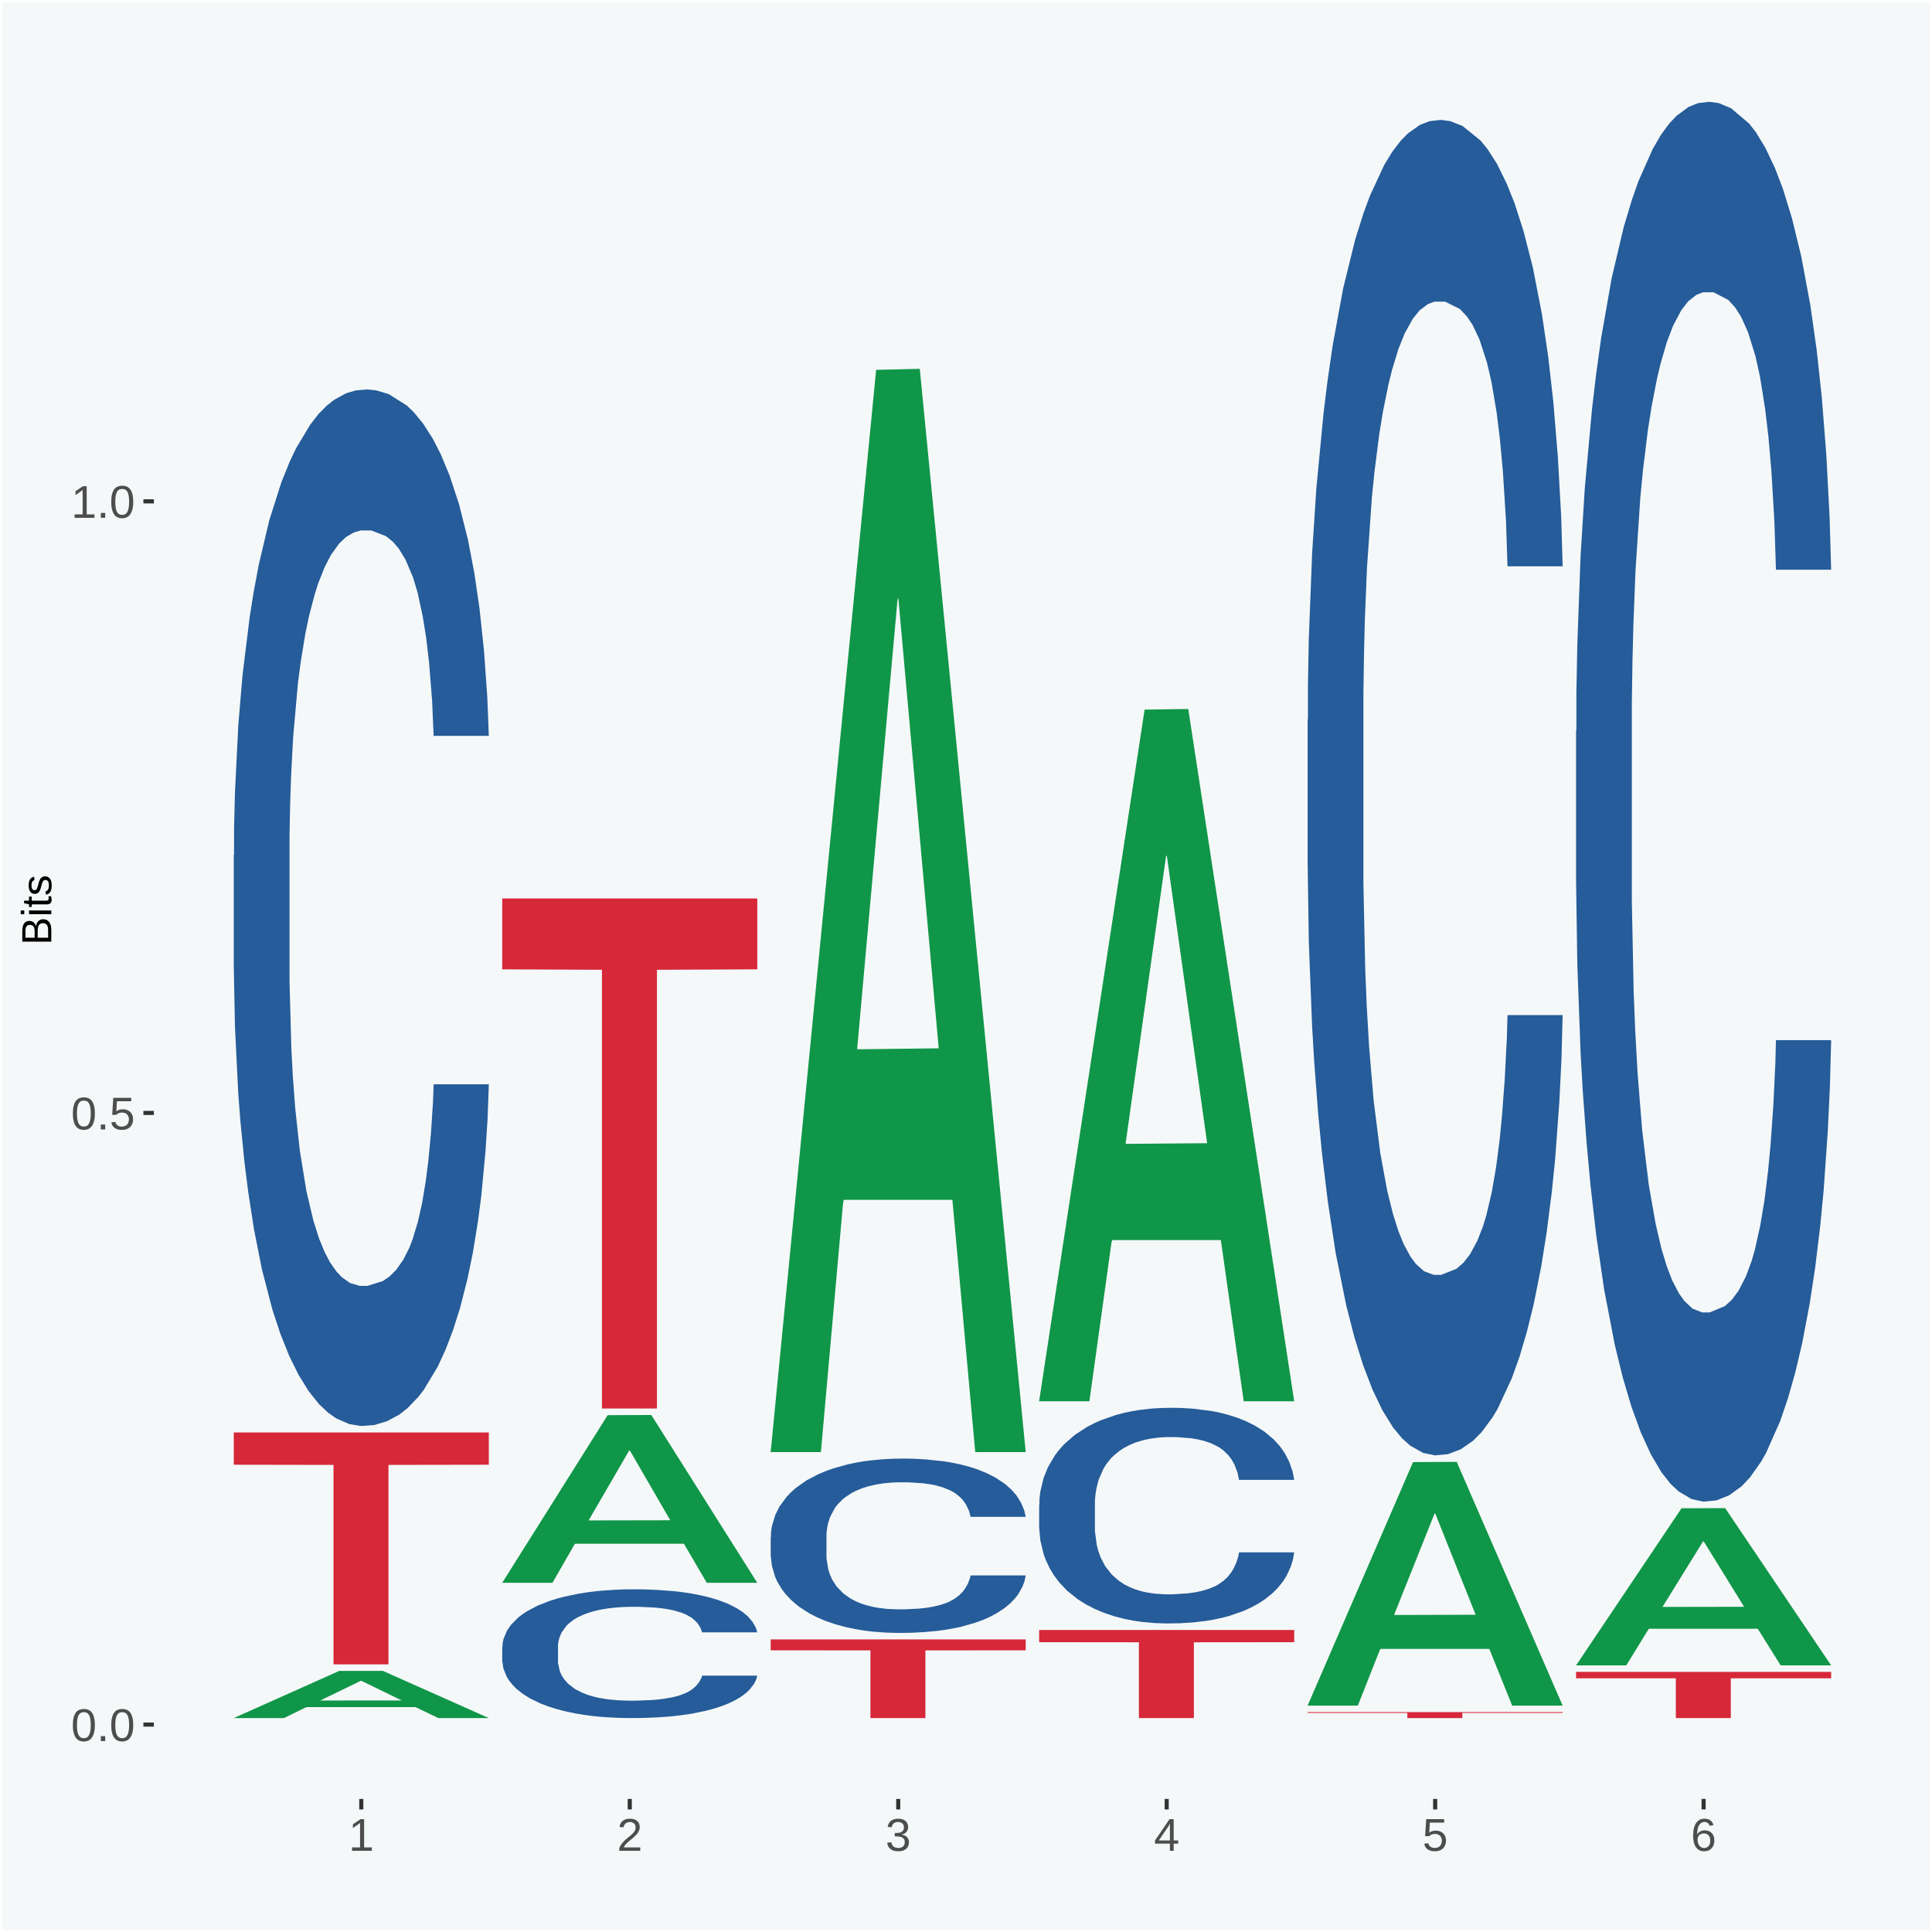 <?xml version="1.0" encoding="UTF-8"?>
<svg xmlns="http://www.w3.org/2000/svg" xmlns:xlink="http://www.w3.org/1999/xlink" width="504pt" height="504pt" viewBox="0 0 504 504" version="1.1">
<defs>
<g>
<symbol overflow="visible" id="glyph0-0">
<path style="stroke:none;" d="M 0.406 0 L 0.406 -8 L 3.594 -8 L 3.594 0 Z M 0.797 -0.406 L 3.188 -0.406 L 3.188 -7.594 L 0.797 -7.594 Z M 0.797 -0.406 "/>
</symbol>
<symbol overflow="visible" id="glyph0-1">
<path style="stroke:none;" d="M 6.203 -4.125 C 6.203 -3.332 6.125 -2.664 5.969 -2.125 C 5.82 -1.582 5.617 -1.145 5.359 -0.812 C 5.098 -0.477 4.789 -0.238 4.438 -0.094 C 4.094 0.051 3.723 0.125 3.328 0.125 C 2.922 0.125 2.539 0.051 2.188 -0.094 C 1.844 -0.238 1.539 -0.477 1.281 -0.812 C 1.031 -1.145 0.832 -1.582 0.688 -2.125 C 0.539 -2.664 0.469 -3.332 0.469 -4.125 C 0.469 -4.957 0.539 -5.645 0.688 -6.188 C 0.832 -6.738 1.035 -7.176 1.297 -7.5 C 1.555 -7.82 1.859 -8.047 2.203 -8.172 C 2.555 -8.305 2.941 -8.375 3.359 -8.375 C 3.754 -8.375 4.125 -8.305 4.469 -8.172 C 4.812 -8.047 5.113 -7.82 5.375 -7.5 C 5.633 -7.176 5.836 -6.738 5.984 -6.188 C 6.129 -5.645 6.203 -4.957 6.203 -4.125 Z M 5.141 -4.125 C 5.141 -4.781 5.098 -5.328 5.016 -5.766 C 4.941 -6.203 4.828 -6.551 4.672 -6.812 C 4.516 -7.07 4.328 -7.254 4.109 -7.359 C 3.891 -7.473 3.641 -7.531 3.359 -7.531 C 3.055 -7.531 2.789 -7.473 2.562 -7.359 C 2.344 -7.254 2.156 -7.07 2 -6.812 C 1.844 -6.551 1.723 -6.203 1.641 -5.766 C 1.566 -5.328 1.531 -4.781 1.531 -4.125 C 1.531 -3.5 1.57 -2.969 1.656 -2.531 C 1.738 -2.094 1.852 -1.742 2 -1.484 C 2.156 -1.223 2.344 -1.035 2.562 -0.922 C 2.789 -0.805 3.047 -0.75 3.328 -0.75 C 3.609 -0.75 3.859 -0.805 4.078 -0.922 C 4.305 -1.035 4.492 -1.223 4.641 -1.484 C 4.797 -1.742 4.914 -2.094 5 -2.531 C 5.094 -2.969 5.141 -3.5 5.141 -4.125 Z M 5.141 -4.125 "/>
</symbol>
<symbol overflow="visible" id="glyph0-2">
<path style="stroke:none;" d="M 1.094 0 L 1.094 -1.281 L 2.234 -1.281 L 2.234 0 Z M 1.094 0 "/>
</symbol>
<symbol overflow="visible" id="glyph0-3">
<path style="stroke:none;" d="M 6.172 -2.688 C 6.172 -2.27 6.109 -1.891 5.984 -1.547 C 5.859 -1.203 5.672 -0.906 5.422 -0.656 C 5.18 -0.414 4.879 -0.223 4.516 -0.078 C 4.148 0.055 3.723 0.125 3.234 0.125 C 2.805 0.125 2.43 0.07 2.109 -0.031 C 1.785 -0.133 1.508 -0.273 1.281 -0.453 C 1.062 -0.629 0.883 -0.836 0.75 -1.078 C 0.625 -1.316 0.535 -1.57 0.484 -1.844 L 1.547 -1.969 C 1.586 -1.812 1.645 -1.66 1.719 -1.516 C 1.801 -1.367 1.91 -1.238 2.047 -1.125 C 2.18 -1.008 2.348 -0.914 2.547 -0.844 C 2.742 -0.781 2.984 -0.75 3.266 -0.75 C 3.535 -0.75 3.781 -0.789 4 -0.875 C 4.227 -0.957 4.422 -1.078 4.578 -1.234 C 4.734 -1.398 4.852 -1.602 4.938 -1.844 C 5.031 -2.082 5.078 -2.359 5.078 -2.672 C 5.078 -2.922 5.035 -3.148 4.953 -3.359 C 4.867 -3.578 4.75 -3.766 4.594 -3.922 C 4.445 -4.078 4.258 -4.195 4.031 -4.281 C 3.812 -4.363 3.562 -4.406 3.281 -4.406 C 3.113 -4.406 2.953 -4.391 2.797 -4.359 C 2.648 -4.328 2.516 -4.285 2.391 -4.234 C 2.266 -4.18 2.148 -4.117 2.047 -4.047 C 1.941 -3.973 1.844 -3.895 1.75 -3.812 L 0.719 -3.812 L 1 -8.25 L 5.688 -8.25 L 5.688 -7.359 L 1.953 -7.359 L 1.797 -4.734 C 1.984 -4.879 2.219 -5.004 2.5 -5.109 C 2.781 -5.211 3.113 -5.266 3.5 -5.266 C 3.914 -5.266 4.285 -5.203 4.609 -5.078 C 4.941 -4.953 5.223 -4.773 5.453 -4.547 C 5.68 -4.316 5.859 -4.047 5.984 -3.734 C 6.109 -3.422 6.172 -3.07 6.172 -2.688 Z M 6.172 -2.688 "/>
</symbol>
<symbol overflow="visible" id="glyph0-4">
<path style="stroke:none;" d="M 0.922 0 L 0.922 -0.891 L 3.016 -0.891 L 3.016 -7.25 L 1.156 -5.922 L 1.156 -6.922 L 3.109 -8.25 L 4.078 -8.25 L 4.078 -0.891 L 6.094 -0.891 L 6.094 0 Z M 0.922 0 "/>
</symbol>
<symbol overflow="visible" id="glyph0-5">
<path style="stroke:none;" d="M 0.609 0 L 0.609 -0.75 C 0.805 -1.207 1.047 -1.609 1.328 -1.953 C 1.617 -2.305 1.922 -2.625 2.234 -2.906 C 2.555 -3.188 2.867 -3.445 3.172 -3.688 C 3.484 -3.938 3.766 -4.18 4.016 -4.422 C 4.266 -4.66 4.469 -4.91 4.625 -5.172 C 4.781 -5.441 4.859 -5.742 4.859 -6.078 C 4.859 -6.316 4.82 -6.523 4.75 -6.703 C 4.676 -6.879 4.57 -7.023 4.438 -7.141 C 4.312 -7.266 4.156 -7.359 3.969 -7.422 C 3.781 -7.484 3.578 -7.516 3.359 -7.516 C 3.141 -7.516 2.938 -7.484 2.75 -7.422 C 2.57 -7.367 2.41 -7.281 2.266 -7.156 C 2.117 -7.039 2 -6.895 1.906 -6.719 C 1.812 -6.551 1.754 -6.352 1.734 -6.125 L 0.656 -6.219 C 0.688 -6.508 0.766 -6.785 0.891 -7.047 C 1.023 -7.316 1.203 -7.551 1.422 -7.75 C 1.648 -7.945 1.922 -8.098 2.234 -8.203 C 2.555 -8.316 2.93 -8.375 3.359 -8.375 C 3.766 -8.375 4.125 -8.328 4.438 -8.234 C 4.758 -8.141 5.031 -7.992 5.25 -7.797 C 5.477 -7.609 5.648 -7.375 5.766 -7.094 C 5.879 -6.812 5.938 -6.488 5.938 -6.125 C 5.938 -5.844 5.883 -5.578 5.781 -5.328 C 5.688 -5.078 5.555 -4.836 5.391 -4.609 C 5.223 -4.379 5.031 -4.16 4.812 -3.953 C 4.594 -3.742 4.363 -3.535 4.125 -3.328 C 3.895 -3.129 3.656 -2.93 3.406 -2.734 C 3.164 -2.535 2.938 -2.336 2.719 -2.141 C 2.508 -1.941 2.32 -1.738 2.156 -1.531 C 1.988 -1.332 1.859 -1.117 1.766 -0.891 L 6.078 -0.891 L 6.078 0 Z M 0.609 0 "/>
</symbol>
<symbol overflow="visible" id="glyph0-6">
<path style="stroke:none;" d="M 6.141 -2.281 C 6.141 -1.906 6.078 -1.566 5.953 -1.266 C 5.836 -0.973 5.66 -0.723 5.422 -0.516 C 5.18 -0.305 4.883 -0.145 4.531 -0.031 C 4.188 0.07 3.789 0.125 3.344 0.125 C 2.832 0.125 2.398 0.062 2.047 -0.062 C 1.703 -0.195 1.414 -0.367 1.188 -0.578 C 0.957 -0.785 0.785 -1.02 0.672 -1.281 C 0.566 -1.551 0.492 -1.832 0.453 -2.125 L 1.547 -2.219 C 1.578 -2 1.633 -1.801 1.719 -1.625 C 1.801 -1.445 1.914 -1.289 2.062 -1.156 C 2.207 -1.031 2.383 -0.93 2.594 -0.859 C 2.801 -0.785 3.051 -0.75 3.344 -0.75 C 3.875 -0.75 4.289 -0.879 4.594 -1.141 C 4.895 -1.41 5.047 -1.801 5.047 -2.312 C 5.047 -2.613 4.977 -2.859 4.844 -3.047 C 4.707 -3.234 4.539 -3.379 4.344 -3.484 C 4.145 -3.586 3.926 -3.656 3.688 -3.688 C 3.445 -3.727 3.227 -3.75 3.031 -3.75 L 2.438 -3.75 L 2.438 -4.656 L 3.016 -4.656 C 3.211 -4.656 3.414 -4.676 3.625 -4.719 C 3.844 -4.758 4.039 -4.832 4.219 -4.938 C 4.395 -5.051 4.539 -5.195 4.656 -5.375 C 4.77 -5.562 4.828 -5.797 4.828 -6.078 C 4.828 -6.523 4.695 -6.875 4.438 -7.125 C 4.188 -7.383 3.801 -7.516 3.281 -7.516 C 2.82 -7.516 2.445 -7.395 2.156 -7.156 C 1.875 -6.914 1.707 -6.578 1.656 -6.141 L 0.594 -6.234 C 0.633 -6.598 0.734 -6.91 0.891 -7.172 C 1.047 -7.441 1.242 -7.664 1.484 -7.844 C 1.734 -8.02 2.008 -8.148 2.312 -8.234 C 2.625 -8.328 2.953 -8.375 3.297 -8.375 C 3.754 -8.375 4.148 -8.316 4.484 -8.203 C 4.816 -8.086 5.086 -7.93 5.297 -7.734 C 5.516 -7.535 5.672 -7.301 5.766 -7.031 C 5.867 -6.77 5.922 -6.488 5.922 -6.188 C 5.922 -5.945 5.883 -5.723 5.812 -5.516 C 5.75 -5.305 5.645 -5.113 5.5 -4.938 C 5.363 -4.77 5.188 -4.625 4.969 -4.5 C 4.75 -4.383 4.488 -4.297 4.188 -4.234 L 4.188 -4.219 C 4.52 -4.176 4.805 -4.098 5.047 -3.984 C 5.297 -3.867 5.5 -3.723 5.656 -3.547 C 5.82 -3.379 5.941 -3.188 6.016 -2.969 C 6.098 -2.75 6.141 -2.52 6.141 -2.281 Z M 6.141 -2.281 "/>
</symbol>
<symbol overflow="visible" id="glyph0-7">
<path style="stroke:none;" d="M 5.156 -1.875 L 5.156 0 L 4.172 0 L 4.172 -1.875 L 0.281 -1.875 L 0.281 -2.688 L 4.062 -8.25 L 5.156 -8.25 L 5.156 -2.703 L 6.328 -2.703 L 6.328 -1.875 Z M 4.172 -7.062 C 4.16 -7.039 4.141 -7.004 4.109 -6.953 C 4.078 -6.898 4.039 -6.836 4 -6.766 C 3.957 -6.691 3.914 -6.617 3.875 -6.547 C 3.844 -6.473 3.812 -6.414 3.781 -6.375 L 1.656 -3.25 C 1.633 -3.219 1.602 -3.176 1.562 -3.125 C 1.531 -3.07 1.492 -3.02 1.453 -2.969 C 1.422 -2.914 1.383 -2.863 1.344 -2.812 C 1.301 -2.77 1.27 -2.734 1.25 -2.703 L 4.172 -2.703 Z M 4.172 -7.062 "/>
</symbol>
<symbol overflow="visible" id="glyph0-8">
<path style="stroke:none;" d="M 6.141 -2.703 C 6.141 -2.285 6.082 -1.906 5.969 -1.562 C 5.852 -1.219 5.68 -0.922 5.453 -0.672 C 5.234 -0.422 4.957 -0.223 4.625 -0.078 C 4.289 0.055 3.91 0.125 3.484 0.125 C 3.004 0.125 2.582 0.031 2.219 -0.156 C 1.863 -0.344 1.566 -0.609 1.328 -0.953 C 1.086 -1.297 0.906 -1.719 0.781 -2.219 C 0.664 -2.727 0.609 -3.301 0.609 -3.938 C 0.609 -4.676 0.676 -5.32 0.812 -5.875 C 0.945 -6.426 1.141 -6.883 1.391 -7.25 C 1.648 -7.625 1.961 -7.906 2.328 -8.094 C 2.691 -8.281 3.102 -8.375 3.562 -8.375 C 3.844 -8.375 4.102 -8.344 4.344 -8.281 C 4.594 -8.227 4.816 -8.133 5.016 -8 C 5.223 -7.875 5.398 -7.703 5.547 -7.484 C 5.703 -7.273 5.828 -7.016 5.922 -6.703 L 4.906 -6.516 C 4.801 -6.867 4.629 -7.125 4.391 -7.281 C 4.148 -7.445 3.867 -7.531 3.547 -7.531 C 3.266 -7.531 3.004 -7.457 2.766 -7.312 C 2.535 -7.176 2.336 -6.973 2.172 -6.703 C 2.004 -6.43 1.875 -6.086 1.781 -5.672 C 1.695 -5.266 1.656 -4.789 1.656 -4.25 C 1.852 -4.602 2.125 -4.875 2.469 -5.062 C 2.812 -5.25 3.207 -5.344 3.656 -5.344 C 4.031 -5.344 4.367 -5.281 4.672 -5.156 C 4.984 -5.031 5.25 -4.852 5.469 -4.625 C 5.688 -4.406 5.852 -4.129 5.969 -3.797 C 6.082 -3.473 6.141 -3.109 6.141 -2.703 Z M 5.078 -2.656 C 5.078 -2.938 5.039 -3.191 4.969 -3.422 C 4.895 -3.66 4.785 -3.859 4.641 -4.016 C 4.504 -4.18 4.332 -4.305 4.125 -4.391 C 3.926 -4.484 3.688 -4.531 3.406 -4.531 C 3.219 -4.531 3.023 -4.5 2.828 -4.438 C 2.629 -4.383 2.453 -4.289 2.297 -4.156 C 2.141 -4.031 2.008 -3.863 1.906 -3.656 C 1.812 -3.457 1.766 -3.207 1.766 -2.906 C 1.766 -2.602 1.801 -2.316 1.875 -2.047 C 1.957 -1.785 2.07 -1.555 2.219 -1.359 C 2.363 -1.172 2.539 -1.02 2.75 -0.906 C 2.957 -0.789 3.191 -0.734 3.453 -0.734 C 3.703 -0.734 3.926 -0.773 4.125 -0.859 C 4.332 -0.953 4.504 -1.082 4.641 -1.25 C 4.785 -1.414 4.895 -1.613 4.969 -1.844 C 5.039 -2.082 5.078 -2.352 5.078 -2.656 Z M 5.078 -2.656 "/>
</symbol>
<symbol overflow="visible" id="glyph1-0">
<path style="stroke:none;" d="M 0 -0.359 L -7.328 -0.359 L -7.328 -3.281 L 0 -3.281 Z M -0.359 -0.734 L -0.359 -2.922 L -6.969 -2.922 L -6.969 -0.734 Z M -0.359 -0.734 "/>
</symbol>
<symbol overflow="visible" id="glyph1-1">
<path style="stroke:none;" d="M -2.125 -6.75 C -1.75 -6.75 -1.426 -6.676 -1.156 -6.531 C -0.883 -6.383 -0.66 -6.18 -0.484 -5.922 C -0.316 -5.672 -0.191 -5.375 -0.109 -5.031 C -0.035 -4.695 0 -4.344 0 -3.969 L 0 -0.906 L -7.562 -0.906 L -7.562 -3.656 C -7.562 -4.07 -7.523 -4.441 -7.453 -4.766 C -7.391 -5.098 -7.281 -5.379 -7.125 -5.609 C -6.977 -5.836 -6.789 -6.008 -6.562 -6.125 C -6.332 -6.25 -6.055 -6.312 -5.734 -6.312 C -5.523 -6.312 -5.328 -6.281 -5.141 -6.219 C -4.953 -6.164 -4.781 -6.078 -4.625 -5.953 C -4.477 -5.836 -4.348 -5.688 -4.234 -5.5 C -4.129 -5.32 -4.047 -5.113 -3.984 -4.875 C -3.953 -5.176 -3.883 -5.441 -3.781 -5.672 C -3.676 -5.91 -3.539 -6.109 -3.375 -6.266 C -3.219 -6.43 -3.031 -6.551 -2.812 -6.625 C -2.602 -6.707 -2.375 -6.75 -2.125 -6.75 Z M -5.609 -5.281 C -6.016 -5.281 -6.305 -5.141 -6.484 -4.859 C -6.66 -4.586 -6.75 -4.188 -6.75 -3.656 L -6.75 -1.922 L -4.344 -1.922 L -4.344 -3.656 C -4.344 -3.957 -4.375 -4.211 -4.438 -4.422 C -4.5 -4.629 -4.582 -4.797 -4.688 -4.922 C -4.801 -5.047 -4.93 -5.133 -5.078 -5.188 C -5.234 -5.25 -5.41 -5.281 -5.609 -5.281 Z M -2.219 -5.719 C -2.457 -5.719 -2.66 -5.672 -2.828 -5.578 C -2.992 -5.492 -3.129 -5.367 -3.234 -5.203 C -3.348 -5.047 -3.426 -4.848 -3.469 -4.609 C -3.52 -4.379 -3.547 -4.125 -3.547 -3.844 L -3.547 -1.922 L -0.828 -1.922 L -0.828 -3.922 C -0.828 -4.18 -0.848 -4.422 -0.891 -4.641 C -0.93 -4.859 -1.004 -5.047 -1.109 -5.203 C -1.211 -5.367 -1.352 -5.492 -1.531 -5.578 C -1.719 -5.672 -1.945 -5.719 -2.219 -5.719 Z M -2.219 -5.719 "/>
</symbol>
<symbol overflow="visible" id="glyph1-2">
<path style="stroke:none;" d="M -7.047 -0.734 L -7.969 -0.734 L -7.969 -1.703 L -7.047 -1.703 Z M 0 -0.734 L -5.812 -0.734 L -5.812 -1.703 L 0 -1.703 Z M 0 -0.734 "/>
</symbol>
<symbol overflow="visible" id="glyph1-3">
<path style="stroke:none;" d="M -0.047 -2.969 C -0.004 -2.82 0.023 -2.672 0.047 -2.516 C 0.078 -2.367 0.094 -2.195 0.094 -2 C 0.094 -1.227 -0.348 -0.844 -1.234 -0.844 L -5.109 -0.844 L -5.109 -0.172 L -5.812 -0.172 L -5.812 -0.875 L -7.109 -1.156 L -7.109 -1.812 L -5.812 -1.812 L -5.812 -2.875 L -5.109 -2.875 L -5.109 -1.812 L -1.438 -1.812 C -1.156 -1.812 -0.957 -1.852 -0.844 -1.938 C -0.738 -2.031 -0.688 -2.191 -0.688 -2.422 C -0.688 -2.516 -0.691 -2.602 -0.703 -2.688 C -0.711 -2.77 -0.727 -2.863 -0.75 -2.969 Z M -0.047 -2.969 "/>
</symbol>
<symbol overflow="visible" id="glyph1-4">
<path style="stroke:none;" d="M -1.609 -5.109 C -1.336 -5.109 -1.094 -5.051 -0.875 -4.938 C -0.664 -4.832 -0.488 -4.68 -0.344 -4.484 C -0.195 -4.285 -0.082 -4.039 0 -3.75 C 0.07 -3.457 0.109 -3.125 0.109 -2.75 C 0.109 -2.406 0.082 -2.098 0.031 -1.828 C -0.02 -1.555 -0.102 -1.316 -0.219 -1.109 C -0.332 -0.91 -0.484 -0.742 -0.672 -0.609 C -0.859 -0.473 -1.086 -0.375 -1.359 -0.312 L -1.531 -1.156 C -1.219 -1.238 -0.988 -1.41 -0.844 -1.672 C -0.695 -1.93 -0.625 -2.289 -0.625 -2.75 C -0.625 -2.957 -0.641 -3.145 -0.672 -3.312 C -0.703 -3.488 -0.75 -3.641 -0.812 -3.766 C -0.883 -3.891 -0.977 -3.984 -1.094 -4.047 C -1.207 -4.117 -1.352 -4.156 -1.531 -4.156 C -1.707 -4.156 -1.848 -4.113 -1.953 -4.031 C -2.066 -3.957 -2.16 -3.844 -2.234 -3.688 C -2.316 -3.539 -2.383 -3.363 -2.438 -3.156 C -2.5 -2.945 -2.562 -2.719 -2.625 -2.469 C -2.688 -2.238 -2.754 -2.008 -2.828 -1.781 C -2.898 -1.551 -3 -1.344 -3.125 -1.156 C -3.25 -0.969 -3.398 -0.816 -3.578 -0.703 C -3.766 -0.586 -4 -0.531 -4.281 -0.531 C -4.812 -0.531 -5.211 -0.719 -5.484 -1.094 C -5.766 -1.477 -5.906 -2.031 -5.906 -2.75 C -5.906 -3.395 -5.789 -3.906 -5.562 -4.281 C -5.332 -4.656 -4.973 -4.895 -4.484 -5 L -4.375 -4.125 C -4.52 -4.094 -4.645 -4.035 -4.75 -3.953 C -4.852 -3.867 -4.938 -3.766 -5 -3.641 C -5.062 -3.516 -5.102 -3.375 -5.125 -3.219 C -5.156 -3.07 -5.172 -2.914 -5.172 -2.75 C -5.172 -2.312 -5.102 -1.988 -4.969 -1.781 C -4.844 -1.582 -4.645 -1.484 -4.375 -1.484 C -4.219 -1.484 -4.086 -1.52 -3.984 -1.594 C -3.879 -1.664 -3.789 -1.77 -3.719 -1.906 C -3.656 -2.051 -3.598 -2.219 -3.547 -2.406 C -3.492 -2.602 -3.438 -2.816 -3.375 -3.047 C -3.332 -3.203 -3.289 -3.359 -3.25 -3.516 C -3.207 -3.68 -3.156 -3.836 -3.094 -3.984 C -3.031 -4.141 -2.957 -4.285 -2.875 -4.422 C -2.789 -4.555 -2.688 -4.672 -2.562 -4.766 C -2.445 -4.867 -2.312 -4.953 -2.156 -5.016 C -2 -5.078 -1.816 -5.109 -1.609 -5.109 Z M -1.609 -5.109 "/>
</symbol>
</g>
<clipPath id="clip1">
  <path d="M 40.148 5.48 L 498.52 5.48 L 498.52 469.281 L 40.148 469.281 Z M 40.148 5.48 "/>
</clipPath>
</defs>
<g id="surface1">
<rect x="0" y="0" width="504" height="504" style="fill:rgb(96.078%,97.255%,97.647%);fill-opacity:1;stroke:none;"/>
<path style="fill:none;stroke-width:1.07;stroke-linecap:round;stroke-linejoin:round;stroke:rgb(100%,100%,100%);stroke-opacity:1;stroke-miterlimit:10;" d="M 0 0 L 504 0 L 504 504 L 0 504 Z M 0 0 " transform="matrix(1,0,0,-1,0,504)"/>
<g clip-path="url(#clip1)" clip-rule="nonzero">
<path style=" stroke:none;fill-rule:nonzero;fill:rgb(96.078%,97.255%,97.647%);fill-opacity:1;" d="M 40.148 469.281 L 498.52 469.281 L 498.52 5.48 L 40.148 5.48 Z M 40.148 469.281 "/>
</g>
<path style=" stroke:none;fill-rule:nonzero;fill:rgb(6.274%,58.824%,28.235%);fill-opacity:1;" d="M 60.98 448.172 L 61.051 448.16 L 88.488 435.891 L 99.871 435.879 L 127.52 448.191 L 114.352 448.191 L 108.379 445.328 L 80.051 445.328 L 79.852 445.371 L 74.078 448.191 L 60.98 448.191 L 60.98 448.172 L 83.621 443.609 L 104.809 443.602 L 94.32 438.5 L 94.18 438.48 L 94.039 438.512 L 83.551 443.602 L 83.621 443.609 Z M 60.98 448.172 "/>
<path style=" stroke:none;fill-rule:nonzero;fill:rgb(14.51%,36.078%,60.001%);fill-opacity:1;" d="M 60.98 223.09 L 61.059 222.84 L 61.059 215.93 L 61.301 206.539 L 62.16 189.25 L 63.262 176.172 L 65.148 160.859 L 66.172 154.441 L 67.512 147.27 L 70.262 135.672 L 73.41 125.789 L 75.609 120.359 L 77.262 116.898 L 80.961 110.73 L 83.078 108.012 L 85.281 105.789 L 87.172 104.301 L 90.32 102.578 L 92.828 101.84 L 95.738 101.59 L 98.18 101.84 L 101.41 102.82 L 106.129 105.789 L 107.93 107.52 L 110.371 110.48 L 112.891 114.43 L 114.93 118.379 L 117.289 124.059 L 119.73 131.469 L 122.09 140.852 L 123.738 149.5 L 125.078 158.629 L 126.262 169.75 L 127.121 181.852 L 127.52 191.969 L 113.121 191.969 L 112.73 182.828 L 111.941 172.961 L 111.16 166.289 L 110.289 160.859 L 108.961 154.68 L 107.781 150.73 L 105.809 146.039 L 104 143.078 L 102.512 141.352 L 100.699 139.871 L 96.852 138.379 L 94.09 138.379 L 92.359 138.879 L 90.238 140.109 L 88.43 141.84 L 86.309 144.801 L 84.66 148.012 L 83 152.211 L 82.059 155.18 L 80.641 160.609 L 79.699 165.051 L 78.441 172.711 L 77.73 178.141 L 76.48 192.219 L 75.93 202.59 L 75.691 209.75 L 75.531 217.648 L 75.531 256.18 L 76 273.461 L 76.398 280.871 L 77.031 289.27 L 78.211 300.129 L 79.941 310.75 L 81.75 318.41 L 83.238 323.102 L 84.66 326.559 L 86.07 329.27 L 87.801 331.738 L 89.219 333.219 L 91.34 334.711 L 93.859 335.449 L 95.82 335.449 L 99.828 334.211 L 101.641 332.98 L 103.371 331.25 L 105.262 328.531 L 106.75 325.57 L 107.621 323.352 L 109.031 318.66 L 110.141 313.719 L 111.078 308.039 L 111.711 303.102 L 112.422 295.691 L 112.969 287.289 L 113.121 282.852 L 127.52 282.852 L 127.199 291.738 L 126.648 300.379 L 125.551 311.988 L 124.68 318.66 L 123.352 326.801 L 121.93 333.719 L 119.969 341.371 L 118.16 347.051 L 116.27 351.988 L 114.23 356.441 L 110.531 362.609 L 109.191 364.34 L 106.359 367.301 L 104.16 369.031 L 100.93 370.762 L 97.629 371.75 L 94.172 372 L 91.102 371.5 L 87.719 370.02 L 85.602 368.539 L 83.238 366.32 L 80.488 362.859 L 77.891 358.66 L 75.449 353.719 L 73.172 348.039 L 71.051 341.621 L 68.301 331 L 66.25 320.629 L 64.762 311 L 63.738 302.852 L 62.711 292.48 L 62.16 285.32 L 61.301 268.031 L 60.98 251.98 Z M 60.98 223.09 "/>
<path style=" stroke:none;fill-rule:nonzero;fill:rgb(83.922%,15.686%,22.353%);fill-opacity:1;" d="M 60.98 373.691 L 127.52 373.691 L 127.52 382.102 L 101.34 382.148 L 101.34 434.18 L 87 434.18 L 87 382.148 L 60.98 382.102 Z M 60.98 373.691 "/>
<path style=" stroke:none;fill-rule:nonzero;fill:rgb(6.274%,58.824%,28.235%);fill-opacity:1;" d="M 131.02 412.828 L 131.09 412.789 L 158.52 369.172 L 169.91 369.129 L 197.551 412.91 L 184.379 412.91 L 178.41 402.711 L 150.09 402.711 L 149.879 402.879 L 144.121 412.91 L 131.02 412.91 L 131.02 412.828 L 153.648 396.629 L 174.852 396.59 L 164.352 378.461 L 164.219 378.379 L 164.078 378.5 L 153.578 396.59 L 153.648 396.629 Z M 131.02 412.828 "/>
<path style=" stroke:none;fill-rule:nonzero;fill:rgb(14.51%,36.078%,60.001%);fill-opacity:1;" d="M 131.02 429.699 L 131.102 429.66 L 131.102 428.809 L 131.328 427.641 L 132.199 425.488 L 133.301 423.871 L 135.191 421.961 L 136.211 421.172 L 137.551 420.281 L 140.301 418.84 L 143.441 417.609 L 145.648 416.93 L 147.301 416.5 L 150.988 415.738 L 153.121 415.398 L 155.32 415.121 L 157.211 414.941 L 160.352 414.73 L 162.871 414.629 L 165.781 414.602 L 168.219 414.629 L 171.441 414.762 L 176.16 415.121 L 177.969 415.34 L 180.41 415.711 L 182.922 416.199 L 184.969 416.691 L 187.328 417.391 L 189.762 418.309 L 192.121 419.48 L 193.77 420.551 L 195.109 421.691 L 196.289 423.07 L 197.16 424.57 L 197.551 425.828 L 183.16 425.828 L 182.762 424.699 L 181.98 423.469 L 181.191 422.641 L 180.328 421.961 L 178.988 421.199 L 177.809 420.711 L 175.84 420.121 L 174.039 419.762 L 172.539 419.539 L 170.73 419.359 L 166.879 419.172 L 164.129 419.172 L 162.398 419.23 L 160.27 419.391 L 158.461 419.602 L 156.34 419.969 L 154.691 420.371 L 153.039 420.891 L 152.09 421.262 L 150.68 421.93 L 149.73 422.488 L 148.48 423.441 L 147.77 424.109 L 146.512 425.859 L 145.961 427.148 L 145.719 428.039 L 145.57 429.02 L 145.57 433.809 L 146.039 435.949 L 146.43 436.871 L 147.059 437.922 L 148.238 439.27 L 149.969 440.59 L 151.781 441.539 L 153.27 442.121 L 154.691 442.551 L 156.102 442.891 L 157.84 443.191 L 159.25 443.379 L 161.371 443.559 L 163.891 443.648 L 165.859 443.648 L 169.871 443.5 L 171.68 443.352 L 173.41 443.129 L 175.289 442.789 L 176.789 442.43 L 177.648 442.148 L 179.07 441.57 L 180.172 440.949 L 181.109 440.25 L 181.738 439.629 L 182.449 438.711 L 183 437.672 L 183.16 437.121 L 197.551 437.121 L 197.238 438.219 L 196.68 439.301 L 195.578 440.738 L 194.719 441.57 L 193.379 442.578 L 191.969 443.441 L 190 444.391 L 188.191 445.102 L 186.301 445.711 L 184.262 446.262 L 180.559 447.031 L 179.23 447.238 L 176.391 447.609 L 174.191 447.828 L 170.969 448.039 L 167.672 448.16 L 164.211 448.191 L 161.141 448.129 L 157.762 447.949 L 155.629 447.762 L 153.27 447.488 L 150.52 447.059 L 147.93 446.539 L 145.488 445.922 L 143.211 445.219 L 141.078 444.422 L 138.328 443.102 L 136.289 441.809 L 134.789 440.621 L 133.77 439.602 L 132.75 438.32 L 132.199 437.43 L 131.328 435.281 L 131.02 433.281 Z M 131.02 429.699 "/>
<path style=" stroke:none;fill-rule:nonzero;fill:rgb(83.922%,15.686%,22.353%);fill-opacity:1;" d="M 131.02 234.379 L 197.551 234.379 L 197.551 252.871 L 171.379 252.988 L 171.379 367.43 L 157.031 367.43 L 157.031 252.988 L 131.02 252.871 Z M 131.02 234.379 "/>
<path style=" stroke:none;fill-rule:nonzero;fill:rgb(6.274%,58.824%,28.235%);fill-opacity:1;" d="M 201.051 378.281 L 201.121 378.012 L 228.559 96.48 L 239.941 96.219 L 267.578 378.809 L 254.41 378.809 L 248.449 313 L 220.121 313 L 219.91 314.059 L 214.148 378.809 L 201.051 378.809 L 201.051 378.281 L 223.691 273.73 L 244.879 273.469 L 234.391 156.449 L 234.25 155.922 L 234.109 156.711 L 223.621 273.469 L 223.691 273.73 Z M 201.051 378.281 "/>
<path style=" stroke:none;fill-rule:nonzero;fill:rgb(14.51%,36.078%,60.001%);fill-opacity:1;" d="M 201.051 400.941 L 201.129 400.891 L 201.129 399.73 L 201.371 398.148 L 202.23 395.25 L 203.328 393.039 L 205.219 390.469 L 206.238 389.391 L 207.578 388.18 L 210.328 386.23 L 213.48 384.57 L 215.68 383.66 L 217.328 383.078 L 221.031 382.039 L 223.148 381.578 L 225.352 381.211 L 227.238 380.961 L 230.391 380.672 L 232.898 380.539 L 235.809 380.5 L 238.25 380.539 L 241.469 380.711 L 246.191 381.211 L 248 381.5 L 250.441 382 L 252.961 382.66 L 255 383.32 L 257.359 384.281 L 259.801 385.531 L 262.16 387.102 L 263.809 388.559 L 265.148 390.09 L 266.328 391.961 L 267.191 394 L 267.578 395.699 L 253.191 395.699 L 252.801 394.172 L 252.012 392.5 L 251.23 391.379 L 250.359 390.469 L 249.02 389.43 L 247.84 388.77 L 245.879 387.98 L 244.07 387.48 L 242.578 387.191 L 240.77 386.941 L 236.91 386.691 L 234.16 386.691 L 232.43 386.77 L 230.309 386.98 L 228.5 387.27 L 226.371 387.77 L 224.719 388.309 L 223.07 389.012 L 222.129 389.512 L 220.711 390.43 L 219.77 391.172 L 218.512 392.461 L 217.801 393.379 L 216.539 395.738 L 215.988 397.488 L 215.762 398.691 L 215.602 400.02 L 215.602 406.5 L 216.07 409.41 L 216.469 410.648 L 217.09 412.07 L 218.27 413.891 L 220 415.68 L 221.809 416.969 L 223.309 417.762 L 224.719 418.34 L 226.141 418.789 L 227.871 419.211 L 229.281 419.461 L 231.41 419.711 L 233.922 419.828 L 235.891 419.828 L 239.898 419.629 L 241.711 419.422 L 243.441 419.129 L 245.328 418.672 L 246.82 418.172 L 247.691 417.801 L 249.102 417.012 L 250.199 416.18 L 251.148 415.219 L 251.781 414.391 L 252.48 413.148 L 253.031 411.73 L 253.191 410.988 L 267.578 410.988 L 267.27 412.48 L 266.719 413.941 L 265.621 415.891 L 264.75 417.012 L 263.422 418.379 L 262 419.539 L 260.031 420.828 L 258.23 421.789 L 256.34 422.621 L 254.289 423.359 L 250.602 424.398 L 249.262 424.691 L 246.43 425.191 L 244.23 425.48 L 241 425.77 L 237.699 425.941 L 234.238 425.98 L 231.172 425.898 L 227.789 425.648 L 225.672 425.398 L 223.309 425.02 L 220.559 424.441 L 217.961 423.738 L 215.52 422.91 L 213.238 421.949 L 211.121 420.871 L 208.371 419.09 L 206.32 417.34 L 204.828 415.719 L 203.801 414.352 L 202.781 412.609 L 202.23 411.398 L 201.371 408.488 L 201.051 405.789 Z M 201.051 400.941 "/>
<path style=" stroke:none;fill-rule:nonzero;fill:rgb(83.922%,15.686%,22.353%);fill-opacity:1;" d="M 201.051 427.672 L 267.578 427.672 L 267.578 430.52 L 241.41 430.539 L 241.41 448.191 L 227.07 448.191 L 227.07 430.539 L 201.051 430.52 Z M 201.051 427.672 "/>
<path style=" stroke:none;fill-rule:nonzero;fill:rgb(6.274%,58.824%,28.235%);fill-opacity:1;" d="M 271.09 365.211 L 271.148 365.039 L 298.59 185.121 L 309.98 184.949 L 337.621 365.551 L 324.449 365.551 L 318.48 323.5 L 290.148 323.5 L 289.949 324.172 L 284.191 365.551 L 271.09 365.551 L 271.09 365.211 L 293.719 298.398 L 314.91 298.23 L 304.422 223.441 L 304.281 223.102 L 304.148 223.609 L 293.648 298.23 L 293.719 298.398 Z M 271.09 365.211 "/>
<path style=" stroke:none;fill-rule:nonzero;fill:rgb(14.51%,36.078%,60.001%);fill-opacity:1;" d="M 271.09 392.531 L 271.16 392.48 L 271.16 391.039 L 271.398 389.078 L 272.27 385.488 L 273.371 382.762 L 275.25 379.578 L 276.281 378.238 L 277.609 376.75 L 280.371 374.34 L 283.512 372.281 L 285.711 371.148 L 287.359 370.43 L 291.059 369.148 L 293.18 368.578 L 295.391 368.121 L 297.27 367.809 L 300.422 367.449 L 302.941 367.301 L 305.852 367.25 L 308.281 367.301 L 311.512 367.5 L 316.23 368.121 L 318.039 368.48 L 320.469 369.102 L 322.988 369.922 L 325.031 370.738 L 327.391 371.922 L 329.828 373.461 L 332.191 375.422 L 333.84 377.211 L 335.18 379.121 L 336.359 381.43 L 337.219 383.949 L 337.621 386.051 L 323.23 386.051 L 322.828 384.148 L 322.051 382.102 L 321.262 380.711 L 320.391 379.578 L 319.059 378.289 L 317.879 377.469 L 315.91 376.5 L 314.102 375.879 L 312.609 375.52 L 310.801 375.211 L 306.949 374.898 L 304.191 374.898 L 302.461 375 L 300.34 375.262 L 298.531 375.621 L 296.41 376.238 L 294.762 376.91 L 293.109 377.781 L 292.16 378.398 L 290.75 379.531 L 289.801 380.449 L 288.539 382.039 L 287.84 383.18 L 286.578 386.102 L 286.031 388.262 L 285.789 389.75 L 285.629 391.398 L 285.629 399.41 L 286.109 403.012 L 286.5 404.551 L 287.129 406.301 L 288.309 408.559 L 290.039 410.77 L 291.852 412.359 L 293.34 413.34 L 294.762 414.059 L 296.172 414.621 L 297.898 415.141 L 299.32 415.449 L 301.441 415.75 L 303.961 415.91 L 305.922 415.91 L 309.941 415.648 L 311.738 415.391 L 313.469 415.031 L 315.359 414.469 L 316.859 413.852 L 317.719 413.391 L 319.141 412.41 L 320.238 411.391 L 321.18 410.199 L 321.809 409.18 L 322.52 407.641 L 323.07 405.891 L 323.23 404.961 L 337.621 404.961 L 337.301 406.809 L 336.75 408.609 L 335.648 411.031 L 334.789 412.41 L 333.449 414.109 L 332.031 415.551 L 330.07 417.141 L 328.262 418.32 L 326.371 419.352 L 324.328 420.281 L 320.629 421.559 L 319.289 421.922 L 316.461 422.539 L 314.262 422.898 L 311.039 423.262 L 307.73 423.461 L 304.27 423.512 L 301.211 423.41 L 297.82 423.102 L 295.699 422.789 L 293.34 422.328 L 290.59 421.609 L 287.988 420.738 L 285.559 419.711 L 283.281 418.531 L 281.148 417.191 L 278.398 414.98 L 276.352 412.828 L 274.859 410.82 L 273.84 409.129 L 272.82 406.969 L 272.27 405.48 L 271.398 401.879 L 271.09 398.539 Z M 271.09 392.531 "/>
<path style=" stroke:none;fill-rule:nonzero;fill:rgb(83.922%,15.686%,22.353%);fill-opacity:1;" d="M 271.09 425.211 L 337.621 425.211 L 337.621 428.398 L 311.449 428.422 L 311.449 448.191 L 297.102 448.191 L 297.102 428.422 L 271.09 428.398 Z M 271.09 425.211 "/>
<path style=" stroke:none;fill-rule:nonzero;fill:rgb(6.274%,58.824%,28.235%);fill-opacity:1;" d="M 341.121 444.82 L 341.191 444.762 L 368.621 381.41 L 380.012 381.352 L 407.648 444.941 L 394.48 444.941 L 388.512 430.141 L 360.191 430.141 L 359.98 430.371 L 354.219 444.941 L 341.121 444.941 L 341.121 444.82 L 363.75 421.301 L 384.949 421.238 L 374.449 394.91 L 374.32 394.789 L 374.18 394.969 L 363.691 421.238 L 363.75 421.301 Z M 341.121 444.82 "/>
<path style=" stroke:none;fill-rule:nonzero;fill:rgb(14.51%,36.078%,60.001%);fill-opacity:1;" d="M 341.121 187.809 L 341.199 187.5 L 341.199 178.59 L 341.43 166.5 L 342.301 144.23 L 343.398 127.371 L 345.289 107.641 L 346.309 99.371 L 347.648 90.141 L 350.398 75.191 L 353.539 62.461 L 355.75 55.461 L 357.398 51.012 L 361.09 43.059 L 363.219 39.559 L 365.422 36.691 L 367.309 34.781 L 370.449 32.559 L 372.969 31.602 L 375.879 31.281 L 378.32 31.602 L 381.539 32.871 L 386.262 36.691 L 388.07 38.922 L 390.512 42.738 L 393.02 47.828 L 395.07 52.922 L 397.43 60.238 L 399.871 69.781 L 402.23 81.871 L 403.879 93.012 L 405.211 104.781 L 406.391 119.09 L 407.262 134.68 L 407.648 147.73 L 393.262 147.73 L 392.871 135.961 L 392.078 123.23 L 391.289 114.641 L 390.43 107.641 L 389.09 99.691 L 387.91 94.602 L 385.949 88.551 L 384.141 84.73 L 382.641 82.512 L 380.828 80.602 L 376.98 78.691 L 374.23 78.691 L 372.5 79.32 L 370.371 80.922 L 368.57 83.141 L 366.441 86.961 L 364.789 91.102 L 363.141 96.5 L 362.199 100.32 L 360.781 107.32 L 359.84 113.051 L 358.578 122.91 L 357.871 129.91 L 356.609 148.039 L 356.059 161.41 L 355.828 170.629 L 355.672 180.809 L 355.672 230.449 L 356.141 252.719 L 356.531 262.262 L 357.16 273.078 L 358.34 287.078 L 360.07 300.762 L 361.879 310.621 L 363.379 316.66 L 364.789 321.121 L 366.211 324.621 L 367.941 327.801 L 369.352 329.711 L 371.48 331.621 L 373.988 332.57 L 375.961 332.57 L 379.969 330.98 L 381.781 329.391 L 383.512 327.16 L 385.398 323.66 L 386.891 319.852 L 387.75 316.98 L 389.172 310.941 L 390.27 304.57 L 391.219 297.262 L 391.84 290.891 L 392.551 281.352 L 393.102 270.531 L 393.262 264.809 L 407.648 264.809 L 407.34 276.262 L 406.789 287.391 L 405.691 302.352 L 404.82 310.941 L 403.48 321.441 L 402.07 330.34 L 400.102 340.211 L 398.289 347.52 L 396.41 353.891 L 394.359 359.609 L 390.66 367.57 L 389.328 369.789 L 386.5 373.609 L 384.289 375.84 L 381.07 378.07 L 377.77 379.34 L 374.309 379.66 L 371.238 379.02 L 367.859 377.109 L 365.73 375.199 L 363.379 372.34 L 360.621 367.891 L 358.031 362.48 L 355.59 356.109 L 353.309 348.801 L 351.191 340.531 L 348.43 326.84 L 346.391 313.48 L 344.891 301.07 L 343.871 290.578 L 342.852 277.211 L 342.301 267.988 L 341.43 245.719 L 341.121 225.039 Z M 341.121 187.809 "/>
<path style=" stroke:none;fill-rule:nonzero;fill:rgb(83.922%,15.686%,22.353%);fill-opacity:1;" d="M 341.121 446.641 L 407.648 446.641 L 407.648 446.852 L 381.48 446.859 L 381.48 448.191 L 367.129 448.191 L 367.129 446.859 L 341.121 446.852 Z M 341.121 446.641 "/>
<path style=" stroke:none;fill-rule:nonzero;fill:rgb(6.274%,58.824%,28.235%);fill-opacity:1;" d="M 411.148 434.371 L 411.219 434.34 L 438.66 393.461 L 450.039 393.422 L 477.691 434.449 L 464.52 434.449 L 458.551 424.898 L 430.219 424.898 L 430.02 425.051 L 424.25 434.449 L 411.148 434.449 L 411.148 434.371 L 433.789 419.199 L 454.98 419.16 L 444.488 402.172 L 444.352 402.09 L 444.211 402.211 L 433.719 419.16 L 433.789 419.199 Z M 411.148 434.371 "/>
<path style=" stroke:none;fill-rule:nonzero;fill:rgb(14.51%,36.078%,60.001%);fill-opacity:1;" d="M 411.148 190.641 L 411.23 190.301 L 411.23 180.969 L 411.469 168.289 L 412.328 144.949 L 413.43 127.27 L 415.32 106.602 L 416.34 97.93 L 417.68 88.262 L 420.43 72.578 L 423.578 59.238 L 425.781 51.91 L 427.43 47.238 L 431.129 38.898 L 433.25 35.23 L 435.449 32.23 L 437.34 30.23 L 440.488 27.898 L 443 26.891 L 445.91 26.559 L 448.352 26.891 L 451.578 28.23 L 456.289 32.23 L 458.102 34.559 L 460.539 38.57 L 463.059 43.898 L 465.102 49.238 L 467.461 56.91 L 469.898 66.91 L 472.262 79.59 L 473.91 91.262 L 475.25 103.602 L 476.43 118.602 L 477.289 134.941 L 477.691 148.621 L 463.289 148.621 L 462.898 136.281 L 462.109 122.941 L 461.328 113.93 L 460.461 106.602 L 459.129 98.262 L 457.949 92.93 L 455.98 86.59 L 454.172 82.59 L 452.68 80.25 L 450.871 78.25 L 447.012 76.25 L 444.262 76.25 L 442.531 76.922 L 440.41 78.59 L 438.602 80.922 L 436.48 84.922 L 434.82 89.262 L 433.172 94.93 L 432.23 98.93 L 430.809 106.262 L 429.871 112.27 L 428.609 122.609 L 427.898 129.941 L 426.648 148.949 L 426.102 162.961 L 425.859 172.629 L 425.699 183.301 L 425.699 235.32 L 426.172 258.672 L 426.57 268.672 L 427.199 280.012 L 428.379 294.691 L 430.109 309.031 L 431.922 319.359 L 433.41 325.699 L 434.82 330.371 L 436.238 334.039 L 437.969 337.371 L 439.391 339.371 L 441.512 341.371 L 444.031 342.371 L 445.988 342.371 L 450 340.711 L 451.809 339.039 L 453.539 336.699 L 455.43 333.039 L 456.922 329.031 L 457.789 326.031 L 459.199 319.699 L 460.309 313.031 L 461.25 305.359 L 461.879 298.691 L 462.59 288.68 L 463.141 277.34 L 463.289 271.34 L 477.691 271.34 L 477.371 283.352 L 476.82 295.02 L 475.719 310.691 L 474.852 319.699 L 473.52 330.699 L 472.102 340.039 L 470.141 350.379 L 468.328 358.051 L 466.441 364.719 L 464.391 370.719 L 460.699 379.059 L 459.359 381.391 L 456.531 385.391 L 454.328 387.73 L 451.102 390.059 L 447.801 391.398 L 444.34 391.73 L 441.27 391.059 L 437.891 389.059 L 435.77 387.059 L 433.41 384.059 L 430.66 379.391 L 428.059 373.719 L 425.621 367.051 L 423.34 359.379 L 421.219 350.711 L 418.469 336.371 L 416.422 322.359 L 414.93 309.359 L 413.91 298.352 L 412.879 284.352 L 412.328 274.68 L 411.469 251.328 L 411.148 229.66 Z M 411.148 190.641 "/>
<path style=" stroke:none;fill-rule:nonzero;fill:rgb(83.922%,15.686%,22.353%);fill-opacity:1;" d="M 411.148 436.141 L 477.691 436.141 L 477.691 437.82 L 451.512 437.828 L 451.512 448.191 L 437.172 448.191 L 437.172 437.828 L 411.148 437.82 Z M 411.148 436.141 "/>
<g style="fill:rgb(30.196%,30.196%,30.196%);fill-opacity:1;">
  <use xlink:href="#glyph0-1" x="18.54" y="454.19"/>
  <use xlink:href="#glyph0-2" x="25.212" y="454.19"/>
  <use xlink:href="#glyph0-1" x="28.548" y="454.19"/>
</g>
<g style="fill:rgb(30.196%,30.196%,30.196%);fill-opacity:1;">
  <use xlink:href="#glyph0-1" x="18.54" y="294.64"/>
  <use xlink:href="#glyph0-2" x="25.212" y="294.64"/>
  <use xlink:href="#glyph0-3" x="28.548" y="294.64"/>
</g>
<g style="fill:rgb(30.196%,30.196%,30.196%);fill-opacity:1;">
  <use xlink:href="#glyph0-4" x="18.54" y="135.08"/>
  <use xlink:href="#glyph0-2" x="25.212" y="135.08"/>
  <use xlink:href="#glyph0-1" x="28.548" y="135.08"/>
</g>
<path style="fill:none;stroke-width:1.07;stroke-linecap:butt;stroke-linejoin:round;stroke:rgb(20%,20%,20%);stroke-opacity:1;stroke-miterlimit:10;" d="M 37.41 54.109 L 40.148 54.109 " transform="matrix(1,0,0,-1,0,504)"/>
<path style="fill:none;stroke-width:1.07;stroke-linecap:butt;stroke-linejoin:round;stroke:rgb(20%,20%,20%);stroke-opacity:1;stroke-miterlimit:10;" d="M 37.41 213.672 L 40.148 213.672 " transform="matrix(1,0,0,-1,0,504)"/>
<path style="fill:none;stroke-width:1.07;stroke-linecap:butt;stroke-linejoin:round;stroke:rgb(20%,20%,20%);stroke-opacity:1;stroke-miterlimit:10;" d="M 37.41 373.219 L 40.148 373.219 " transform="matrix(1,0,0,-1,0,504)"/>
<path style="fill:none;stroke-width:1.07;stroke-linecap:butt;stroke-linejoin:round;stroke:rgb(20%,20%,20%);stroke-opacity:1;stroke-miterlimit:10;" d="M 94.25 31.98 L 94.25 34.719 " transform="matrix(1,0,0,-1,0,504)"/>
<path style="fill:none;stroke-width:1.07;stroke-linecap:butt;stroke-linejoin:round;stroke:rgb(20%,20%,20%);stroke-opacity:1;stroke-miterlimit:10;" d="M 164.281 31.98 L 164.281 34.719 " transform="matrix(1,0,0,-1,0,504)"/>
<path style="fill:none;stroke-width:1.07;stroke-linecap:butt;stroke-linejoin:round;stroke:rgb(20%,20%,20%);stroke-opacity:1;stroke-miterlimit:10;" d="M 234.32 31.98 L 234.32 34.719 " transform="matrix(1,0,0,-1,0,504)"/>
<path style="fill:none;stroke-width:1.07;stroke-linecap:butt;stroke-linejoin:round;stroke:rgb(20%,20%,20%);stroke-opacity:1;stroke-miterlimit:10;" d="M 304.352 31.98 L 304.352 34.719 " transform="matrix(1,0,0,-1,0,504)"/>
<path style="fill:none;stroke-width:1.07;stroke-linecap:butt;stroke-linejoin:round;stroke:rgb(20%,20%,20%);stroke-opacity:1;stroke-miterlimit:10;" d="M 374.391 31.98 L 374.391 34.719 " transform="matrix(1,0,0,-1,0,504)"/>
<path style="fill:none;stroke-width:1.07;stroke-linecap:butt;stroke-linejoin:round;stroke:rgb(20%,20%,20%);stroke-opacity:1;stroke-miterlimit:10;" d="M 444.422 31.98 L 444.422 34.719 " transform="matrix(1,0,0,-1,0,504)"/>
<g style="fill:rgb(30.196%,30.196%,30.196%);fill-opacity:1;">
  <use xlink:href="#glyph0-4" x="90.91" y="482.82"/>
</g>
<g style="fill:rgb(30.196%,30.196%,30.196%);fill-opacity:1;">
  <use xlink:href="#glyph0-5" x="160.95" y="482.82"/>
</g>
<g style="fill:rgb(30.196%,30.196%,30.196%);fill-opacity:1;">
  <use xlink:href="#glyph0-6" x="230.98" y="482.82"/>
</g>
<g style="fill:rgb(30.196%,30.196%,30.196%);fill-opacity:1;">
  <use xlink:href="#glyph0-7" x="301.02" y="482.82"/>
</g>
<g style="fill:rgb(30.196%,30.196%,30.196%);fill-opacity:1;">
  <use xlink:href="#glyph0-3" x="371.05" y="482.82"/>
</g>
<g style="fill:rgb(30.196%,30.196%,30.196%);fill-opacity:1;">
  <use xlink:href="#glyph0-8" x="441.08" y="482.82"/>
</g>
<g style="fill:rgb(0%,0%,0%);fill-opacity:1;">
  <use xlink:href="#glyph1-1" x="13.38" y="246.55"/>
  <use xlink:href="#glyph1-2" x="13.38" y="239.213"/>
  <use xlink:href="#glyph1-3" x="13.38" y="236.771"/>
  <use xlink:href="#glyph1-4" x="13.38" y="233.713"/>
</g>
</g>
</svg>
